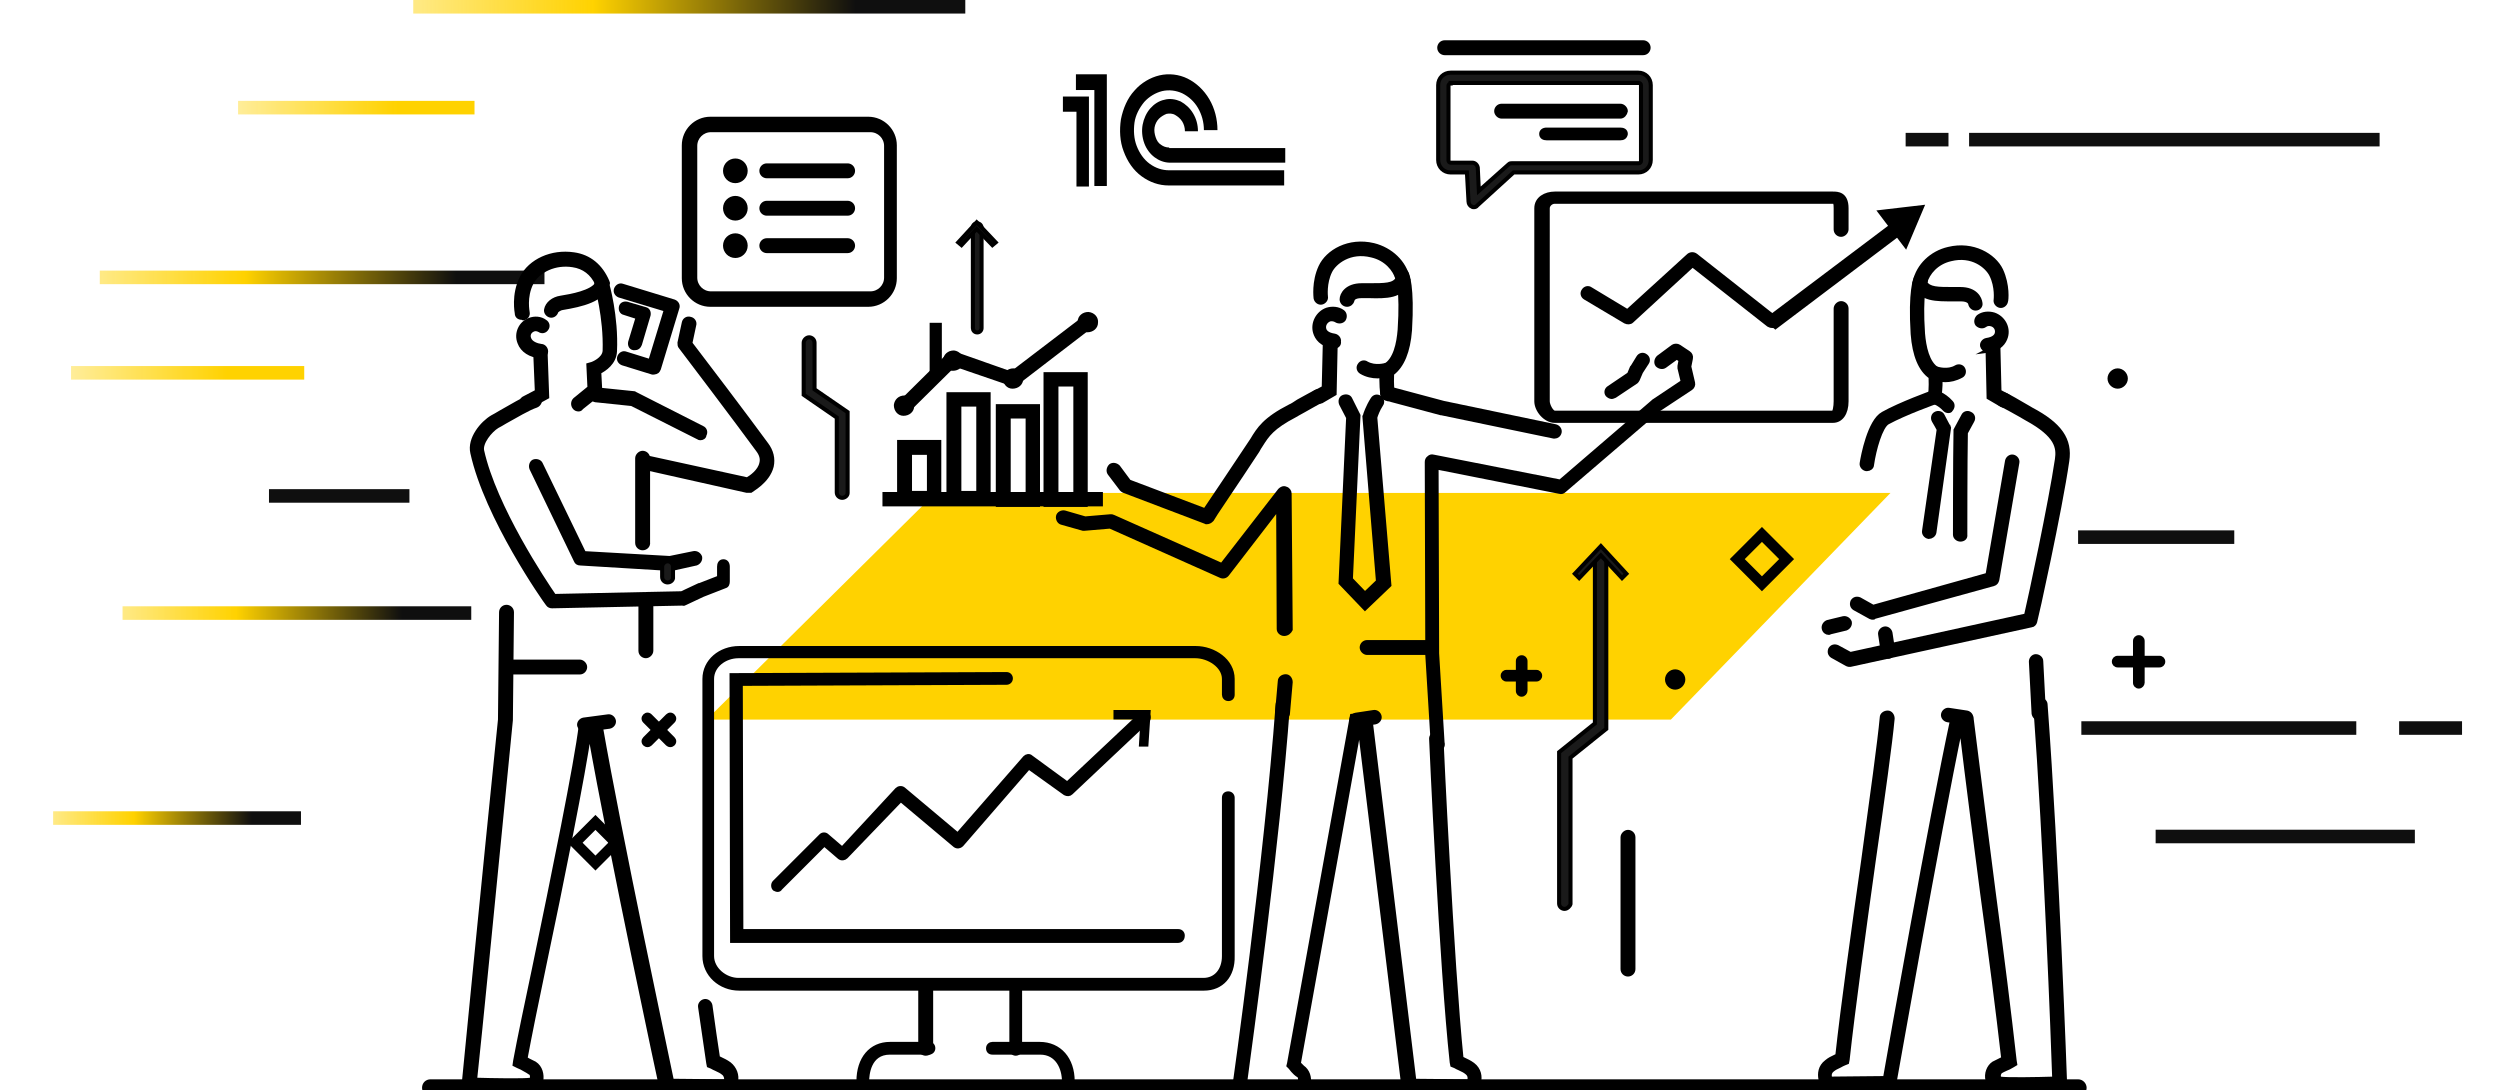 <?xml version="1.0" encoding="UTF-8"?> <!-- Generator: Adobe Illustrator 23.0.3, SVG Export Plug-In . SVG Version: 6.00 Build 0) --> <svg xmlns="http://www.w3.org/2000/svg" xmlns:xlink="http://www.w3.org/1999/xlink" id="Слой_1" x="0px" y="0px" viewBox="0 0 461 201" style="enable-background:new 0 0 461 201;" xml:space="preserve"> <style type="text/css"> .st0{fill:#FFD200;} .st1{fill:url(#SVGID_1_);} .st2{fill:url(#SVGID_2_);} .st3{fill:url(#SVGID_3_);} .st4{fill:url(#SVGID_4_);} .st5{fill:#0F0F0F;} .st6{fill:url(#SVGID_5_);} .st7{fill:url(#SVGID_6_);} .st8{stroke:#000000;stroke-width:0.75;stroke-miterlimit:10;} .st9{fill:#1A1A1A;stroke:#000000;stroke-width:0.75;stroke-miterlimit:10;} </style> <path class="st0" d="M308.1,132.7H130.3l42.2-41.8h176.1L308.1,132.7z"></path> <linearGradient id="SVGID_1_" gradientUnits="userSpaceOnUse" x1="13.155" y1="133.247" x2="56.127" y2="133.247" gradientTransform="matrix(1 0 0 -1 0 202)"> <stop offset="0" style="stop-color:#FFD200;stop-opacity:0.4"></stop> <stop offset="0.672" style="stop-color:#FFD200"></stop> </linearGradient> <path class="st1" d="M56.1,67.5h-43V70h43V67.5z"></path> <linearGradient id="SVGID_2_" gradientUnits="userSpaceOnUse" x1="100.443" y1="150.875" x2="18.182" y2="150.875" gradientTransform="matrix(1 0 0 -1 0 202)"> <stop offset="0.198" style="stop-color:#0F0F0F"></stop> <stop offset="0.672" style="stop-color:#FFD200"></stop> <stop offset="1" style="stop-color:#FFD200;stop-opacity:0.47"></stop> </linearGradient> <path class="st2" d="M100.4,49.9h-82v2.5h82V49.9z"></path> <linearGradient id="SVGID_3_" gradientUnits="userSpaceOnUse" x1="86.909" y1="88.922" x2="22.385" y2="88.922" gradientTransform="matrix(1 0 0 -1 0 202)"> <stop offset="0.198" style="stop-color:#0F0F0F"></stop> <stop offset="0.672" style="stop-color:#FFD200"></stop> <stop offset="1" style="stop-color:#FFD200;stop-opacity:0.47"></stop> </linearGradient> <path class="st3" d="M86.9,111.8H22.6v2.5h64.3V111.8z"></path> <linearGradient id="SVGID_4_" gradientUnits="userSpaceOnUse" x1="55.518" y1="51.147" x2="9.648" y2="51.147" gradientTransform="matrix(1 0 0 -1 0 202)"> <stop offset="0.198" style="stop-color:#0F0F0F"></stop> <stop offset="0.672" style="stop-color:#FFD200"></stop> <stop offset="1" style="stop-color:#FFD200;stop-opacity:0.47"></stop> </linearGradient> <path class="st4" d="M55.5,149.6H9.8v2.5h45.7V149.6z"></path> <path class="st5" d="M75.5,90.2H49.6v2.5h25.9V90.2z"></path> <linearGradient id="SVGID_5_" gradientUnits="userSpaceOnUse" x1="43.937" y1="182.104" x2="87.519" y2="182.104" gradientTransform="matrix(1 0 0 -1 0 202)"> <stop offset="0" style="stop-color:#FFD200;stop-opacity:0.4"></stop> <stop offset="0.672" style="stop-color:#FFD200"></stop> </linearGradient> <path class="st6" d="M87.5,18.6H43.9v2.5h43.6V18.6z"></path> <path class="st5" d="M438.8,24.5h-75.7v2.5h75.7V24.5z"></path> <path class="st5" d="M359.3,24.5h-7.9v2.5h7.9V24.5z"></path> <path d="M215.6,27.2c-0.6,0-1.1-0.2-1.5-0.5c-0.5-0.3-0.8-0.8-1-1.4c-0.2-0.6-0.3-1.2-0.2-1.8c0.1-0.6,0.4-1.2,0.8-1.6 c0.4-0.4,0.9-0.7,1.4-0.9c0.5-0.1,1.1-0.1,1.6,0.2s0.9,0.6,1.3,1.2c0.3,0.5,0.5,1.1,0.5,1.8h2.4c0-1.2-0.3-2.3-0.9-3.3 c-0.6-1-1.4-1.7-2.3-2.2c-0.9-0.4-2-0.6-3-0.3c-1,0.2-1.9,0.8-2.6,1.6c-0.7,0.8-1.2,1.9-1.4,3c-0.2,1.1-0.1,2.3,0.3,3.4 c0.4,1.1,1.1,2,1.9,2.6c0.8,0.6,1.8,1,2.9,1h21.2v-2.7H215.6z"></path> <path d="M236.8,34.3v-2.9h-21.2c-1.3,0-2.5-0.4-3.6-1.2c-1.1-0.8-1.9-2-2.4-3.3c-0.5-1.3-0.6-2.8-0.4-4.3c0.2-1.4,0.9-2.7,1.8-3.8 c0.9-1,2.1-1.7,3.3-2c1.3-0.3,2.6-0.1,3.7,0.4c1.2,0.6,2.2,1.5,2.9,2.7c0.7,1.2,1.1,2.6,1.1,4.1h2.5c0-2-0.5-4-1.5-5.7 c-1-1.7-2.4-3-4-3.8c-1.6-0.8-3.5-1-5.2-0.6c-1.7,0.4-3.4,1.4-4.6,2.8c-1.3,1.4-2.1,3.3-2.5,5.3c-0.3,2-0.2,4.1,0.5,5.9 c0.7,1.9,1.8,3.5,3.3,4.6c1.5,1.1,3.2,1.7,5,1.7H236.8z"></path> <path d="M198.5,34.4V20.6H196v-2.8h4.8v16.6H198.5z"></path> <path d="M198.5,16.6h3.3v17.7h2.3V13.7h-5.7V16.6z"></path> <path class="st5" d="M412,97.8h-28.8v2.5H412V97.8z"></path> <path class="st5" d="M445.3,153h-47.8v2.5h47.8V153z"></path> <path class="st5" d="M434.5,133h-50.7v2.5h50.7V133z"></path> <path class="st5" d="M454,133h-11.6v2.5H454V133z"></path> <linearGradient id="SVGID_6_" gradientUnits="userSpaceOnUse" x1="178.034" y1="200.741" x2="75.896" y2="200.741" gradientTransform="matrix(1 0 0 -1 0 202)"> <stop offset="0.198" style="stop-color:#0F0F0F"></stop> <stop offset="0.672" style="stop-color:#FFD200"></stop> <stop offset="1" style="stop-color:#FFD200;stop-opacity:0.47"></stop> </linearGradient> <path class="st7" d="M178,0H76.2v2.5H178V0z"></path> <g> <path class="st8" d="M298.8,21.5h-21.9c-0.5,0-1-0.5-1-1c0-0.5,0.4-1,1-1h21.9c0.5,0,1,0.5,1,1C299.7,21,299.3,21.5,298.8,21.5z"></path> <path class="st8" d="M298.8,25.5h-13.6c-0.5,0-1-0.2-1-0.8c0-0.5,0.4-0.8,1-0.8h13.6c0.5,0,1,0.2,1,0.8 C299.7,25.3,299.3,25.5,298.8,25.5z"></path> <g> <path class="st9" d="M271.8,38.2c-0.1,0-0.3,0-0.4-0.1c-0.3-0.1-0.6-0.5-0.6-0.9l-0.3-5.4h-3c-1.3,0-2.3-1-2.3-2.3V15.7 c0-1.3,1-2.3,2.3-2.3h34.6c1.3,0,2.3,1,2.3,2.3v13.8c0,1.3-1,2.3-2.3,2.3h-23l-6.7,6.1C272.3,38.1,272,38.2,271.8,38.2z M267.5,15.4c-0.2,0-0.4,0.2-0.4,0.4v13.8c0,0.2,0.2,0.4,0.4,0.4h4c0.5,0,0.9,0.4,1,0.9l0.2,4.3l5.5-4.9c0.2-0.2,0.4-0.2,0.6-0.2 h23.4c0.2,0,0.4-0.2,0.4-0.4V15.7c0-0.2-0.2-0.4-0.4-0.4H267.5z"></path> </g> <path class="st8" d="M303,9.8L303,9.8l-36.6,0c-0.5,0-1-0.4-1-1c0-0.5,0.4-1,1-1l0,0l36.6,0c0.5,0,1,0.4,1,1 C304,9.3,303.6,9.8,303,9.8z"></path> </g> <path class="st8" d="M263.3,120.4h-11.2c-0.5,0-1-0.5-1-1c0-0.5,0.4-1,1-1h11.2c0.5,0,1,0.5,1,1C264.3,120,263.9,120.4,263.3,120.4z "></path> <path class="st8" d="M141.4,32.5c-0.5,0-1-0.4-1-1c0-0.5,0.4-1,1-1l14.9,0c0,0,0,0,0,0c0.5,0,1,0.4,1,1c0,0.5-0.4,1-1,1L141.4,32.5 C141.4,32.5,141.4,32.5,141.4,32.5z"></path> <path class="st8" d="M141.4,39.4c-0.5,0-1-0.4-1-1c0-0.5,0.4-1,1-1l14.9,0c0,0,0,0,0,0c0.5,0,1,0.4,1,1c0,0.5-0.4,1-1,1L141.4,39.4 C141.4,39.4,141.4,39.4,141.4,39.4z"></path> <path class="st8" d="M141.4,46.3c-0.5,0-1-0.4-1-1c0-0.5,0.4-1,1-1l14.9,0c0,0,0,0,0,0c0.5,0,1,0.4,1,1c0,0.5-0.4,1-1,1L141.4,46.3 C141.4,46.3,141.4,46.3,141.4,46.3z"></path> <g> <path class="st8" d="M277.8,125.3c-0.4,0-0.7-0.3-0.7-0.7c0-0.4,0.3-0.7,0.7-0.7l5.5,0c0,0,0,0,0,0c0.4,0,0.7,0.3,0.7,0.7 c0,0.4-0.3,0.7-0.7,0.7L277.8,125.3C277.8,125.3,277.8,125.3,277.8,125.3z"></path> <path class="st8" d="M280.6,128.1c-0.4,0-0.7-0.3-0.7-0.7l0-5.5c0-0.4,0.3-0.7,0.7-0.7c0,0,0,0,0,0c0.4,0,0.7,0.3,0.7,0.7l0,5.5 C281.3,127.7,281,128.1,280.6,128.1C280.6,128.1,280.6,128.1,280.6,128.1z"></path> </g> <path class="st8" d="M251.7,112.2l-4.5-4.7l1.4-30.5l-1.3-2.5c-0.2-0.5-0.1-1.1,0.4-1.3c0.5-0.2,1.1-0.1,1.3,0.4l1.5,3l-1.4,30.2 l2.6,2.7l2.4-2.3l-2.5-30.4l0.1-0.2c0-0.1,0.5-1.6,1.4-3c0.3-0.5,0.9-0.6,1.3-0.3c0.5,0.3,0.6,0.9,0.3,1.3c-0.6,0.9-1,2-1.1,2.4 l2.6,30.9L251.7,112.2z"></path> <path class="st8" d="M250.2,133.7c-0.5,0-0.9-0.3-1-0.8c-0.1-0.5,0.3-1,0.8-1.1l3.3-0.5c0.5-0.1,1,0.3,1.1,0.8 c0.1,0.5-0.3,1-0.8,1.1l-3.3,0.5C250.3,133.7,250.2,133.7,250.2,133.7z"></path> <path class="st8" d="M236.5,132.4C236.5,132.4,236.5,132.4,236.5,132.4c-0.6,0-1-0.5-1-1.1l0.5-5.7c0-0.5,0.5-0.9,1.1-0.9 c0.5,0,0.9,0.5,0.9,1.1l-0.5,5.7C237.5,132,237,132.4,236.5,132.4z"></path> <path class="st8" d="M222.5,96.3c-0.1,0-0.2,0-0.3-0.1l-15-5.7c-0.2-0.1-0.3-0.2-0.4-0.3l-2.2-2.9c-0.3-0.4-0.2-1,0.2-1.4 c0.4-0.3,1-0.2,1.4,0.2l2,2.7l14,5.3c1.3-1.9,5.1-7.6,8.1-12.1c0.2-0.3,0.4-0.6,0.6-0.9c1.2-2,2.3-3.8,7-6.2 c0.3-0.1,0.9-0.5,1.5-0.9c1.3-0.7,2.7-1.5,3.3-1.8c0.5-0.2,1.1,0,1.3,0.5c0.2,0.5,0,1.1-0.5,1.3c-0.5,0.2-2,1.1-3.1,1.7 c-0.7,0.4-1.3,0.7-1.6,0.9c-4.2,2.2-5.1,3.6-6.3,5.5c-0.2,0.3-0.4,0.6-0.6,1c-3.6,5.5-8.5,12.7-8.5,12.8 C223.2,96.1,222.9,96.3,222.5,96.3z"></path> <path class="st8" d="M286.7,80.5c-0.1,0-0.1,0-0.2,0l-20.7-4.3c0,0,0,0-0.1,0l-10.1-2.7c-0.5-0.1-0.8-0.7-0.7-1.2 c0.1-0.5,0.7-0.8,1.2-0.7l10.1,2.7l20.6,4.3c0.5,0.1,0.9,0.6,0.8,1.1C287.5,80.2,287.1,80.5,286.7,80.5z"></path> <path class="st8" d="M297.2,73.2c-0.3,0-0.6-0.2-0.8-0.4c-0.3-0.4-0.2-1,0.3-1.3l3.7-2.5l0.5-1.2c0,0,0-0.1,0.1-0.1l1.1-1.8 c0.3-0.5,0.9-0.6,1.3-0.3c0.5,0.3,0.6,0.9,0.3,1.3l-1.1,1.7L302,70c-0.1,0.2-0.2,0.3-0.3,0.4l-3.9,2.6 C297.5,73.1,297.4,73.2,297.2,73.2z"></path> <path class="st8" d="M236.3,201.6c-3.1,0-7.2-0.1-7.8-0.1l-1.1,0l0.2-1.1c0.1-0.4,5.9-42,8-70.5c0-0.5,0.5-0.9,1-0.9 c0.5,0,0.9,0.5,0.9,1c-1.9,26-7,62.8-7.9,69.6c3.1,0.1,8.7,0.2,9.9,0c0.1,0,0.2-0.2,0.2-0.3c0.1-0.4,0-0.9-0.3-1 c-0.8-0.5-1.4-1.4-1.5-1.5l-0.3-0.3l0.1-0.4l11.6-64.1l3.3-0.3l8.2,67.6c2.2,0,8.1,0.1,10,0.1c0.1-0.1,0.2-0.3,0.2-0.6 c0-0.3-0.1-0.7-0.5-1c-0.5-0.4-0.6-0.4-1.4-0.8c-0.2-0.1-0.5-0.2-0.8-0.4l-0.5-0.2l-0.1-0.5c-1.9-17.4-3.8-59.3-3.8-59.7 c0-0.5,0.4-0.9,0.9-0.9c0,0,0,0,0,0c0.5,0,0.9,0.3,1,0.8c0,0.4,1.9,41.4,3.7,59.1c0.1,0,0.2,0.1,0.3,0.1c0.8,0.4,1.1,0.5,1.8,1 c1.2,0.9,1.4,2.3,1.1,3.3c-0.2,1-0.9,1.5-1.7,1.7l-0.2-0.1c0,0,0,0,0,0c-2.2,0-11,0-11,0l-0.9,0.1l-8.2-67.4l-11.2,62.2 c0.2,0.2,0.5,0.5,0.7,0.7c0.9,0.6,1.4,1.9,1.1,3.1c-0.2,1-1,1.7-1.9,1.8C239.2,201.6,237.8,201.6,236.3,201.6z"></path> <path class="st8" d="M255.9,73.5c-0.5,0-0.9-0.4-1-0.8c0-0.1-0.3-1.9-0.1-4.4l0-0.5l0.5-0.3c2-1.1,2.6-4.2,2.8-6.7 c0.5-7.5-0.4-9.5-0.4-9.5c-0.3-0.5-0.1-1,0.4-1.3c0.5-0.2,1.1-0.1,1.3,0.4c0.1,0.2,1.1,2.4,0.6,10.5c-0.3,3.9-1.4,6.6-3.3,8 c-0.1,2.1,0.1,3.6,0.1,3.6c0.1,0.5-0.3,1-0.8,1.1C255.9,73.5,255.9,73.5,255.9,73.5z"></path> <path class="st8" d="M248.4,56.2C248.3,56.2,248.3,56.2,248.4,56.2c-0.6,0-1-0.5-1-1c0-0.9,0.9-2.6,3.7-2.6c0.5,0,0.9,0,1.3,0 c3,0,4.6,0,5.3-1.2c-0.5-1.7-2.1-3.7-4.8-4.3c-4-1-6.8,1.3-7.6,2.9c-1.1,2.2-0.8,4.7-0.8,4.7c0.1,0.5-0.3,1-0.8,1.1 c-0.5,0.1-1-0.3-1.1-0.8c0-0.1-0.4-3,0.9-5.8c1.3-2.8,5.2-5.1,9.8-4c3.2,0.8,5.7,3.2,6.3,6.1l0.1,0.3l-0.1,0.3 c-1.1,2.8-3.9,2.8-7.2,2.7c-0.4,0-0.9,0-1.3,0c-1.6,0-1.7,0.7-1.7,0.8C249.3,55.8,248.9,56.2,248.4,56.2z"></path> <path class="st8" d="M243,74.1c-0.3,0-0.7-0.2-0.8-0.5c-0.3-0.5-0.1-1.1,0.4-1.3l1.5-0.8l0.2-8.3c0-0.5,0.5-1,1-1c0.5,0,1,0.5,1,1 l-0.2,9.4l-2.4,1.4C243.3,74.1,243.1,74.1,243,74.1z"></path> <path class="st8" d="M246.1,63.9c0,0-0.1,0-0.1,0c-2.4-0.3-3.2-1.6-3.5-2.6c-0.5-1.7,0.5-3.6,2.2-4.2c1-0.3,2.1-0.2,2.9,0.4 c0.4,0.3,0.5,0.9,0.2,1.4c-0.3,0.4-0.9,0.5-1.4,0.2c-0.3-0.2-0.8-0.3-1.2-0.2c-0.8,0.3-1.2,1.1-1,1.8c0.1,0.4,0.5,1,1.9,1.2 c0.5,0.1,0.9,0.6,0.8,1.1C247,63.5,246.6,63.9,246.1,63.9z"></path> <path class="st8" d="M236.8,116.9c-0.5,0-1-0.4-1-0.9l-0.1-22.3l-9.4,12.2c-0.3,0.4-0.8,0.5-1.2,0.3l-20.4-9.1l-4.7,0.4 c-0.1,0-0.2,0-0.3,0l-3.9-1.1c-0.5-0.1-0.8-0.7-0.7-1.2c0.1-0.5,0.7-0.8,1.2-0.7l3.8,1.1l4.7-0.4c0.2,0,0.3,0,0.5,0.1l20,8.9 l10.7-13.8c0.3-0.3,0.7-0.5,1.1-0.3c0.4,0.1,0.7,0.5,0.7,0.9l0.2,25.1C237.8,116.5,237.4,116.9,236.8,116.9 C236.8,116.9,236.8,116.9,236.8,116.9z"></path> <path class="st8" d="M254,69.4c-0.9,0-2-0.2-3-0.8c-0.5-0.3-0.6-0.9-0.3-1.3c0.3-0.5,0.9-0.6,1.3-0.3c1.6,0.9,3.5,0.3,3.5,0.3 c0.5-0.2,1.1,0.1,1.2,0.6c0.2,0.5-0.1,1.1-0.6,1.2C256,69.2,255.1,69.4,254,69.4z"></path> <path class="st8" d="M265.2,138.1c-0.5,0-0.9-0.4-1-0.9l-1-16.4c0,0,0,0,0-0.1l-0.1-35.5c0-0.3,0.1-0.6,0.4-0.8 c0.2-0.2,0.5-0.3,0.8-0.2l23.4,4.6l17.1-14.7c0,0,0.1-0.1,0.1-0.1l5.4-3.6l-0.6-2.5c0-0.1,0-0.3,0-0.4l0.2-1.1l-0.7-0.5l-2.2,1.6 c-0.4,0.3-1,0.2-1.4-0.2c-0.3-0.4-0.2-1,0.2-1.4l2.7-2c0.3-0.2,0.8-0.2,1.1,0l1.8,1.2c0.3,0.2,0.5,0.6,0.4,1l-0.3,1.5l0.7,3 c0.1,0.4-0.1,0.8-0.4,1l-5.9,3.9l-17.5,15c-0.2,0.2-0.5,0.3-0.8,0.2l-22.7-4.5l0.1,34.3l1,16.4C266.2,137.6,265.8,138.1,265.2,138.1 C265.2,138.1,265.2,138.1,265.2,138.1z"></path> <path class="st9" d="M155.3,91.8c-0.5,0-1-0.4-1-1V77l-6.1-4.2v-9.6c0-0.5,0.5-1,1-1c0.5,0,1,0.4,1,1v8.6l6.1,4.2v14.9 C156.3,91.4,155.8,91.8,155.3,91.8z"></path> <g> <path class="st9" d="M288.5,167.6c-0.5,0-1-0.4-1-1v-27.9l6.6-5.3v-30.9c0-0.5,0.7-1,1.3-1c0.5,0,0.8,0.4,0.8,1v31.9l-6.6,5.3v27 C289.5,167.1,289,167.6,288.5,167.6z"></path> <g> <polygon class="st9" points="290.4,105.8 291.2,106.6 295.2,102.4 299.1,106.6 299.9,105.8 295.2,100.7 "></polygon> </g> </g> <path class="st8" d="M324.9,108.5l-5.4-5.4l5.4-5.4l5.4,5.4L324.9,108.5z M321.2,103.1l3.7,3.7l3.7-3.7l-3.7-3.7L321.2,103.1z"></path> <path class="st8" d="M109.8,160l-4.6-4.6l4.6-4.6l4.6,4.6L109.8,160z M106.9,155.4l2.9,2.9l2.9-2.9l-2.9-2.9L106.9,155.4z"></path> <path class="st8" d="M300.2,179.7c-0.5,0-1-0.4-1-1v-24.3c0-0.5,0.5-1,1-1c0.5,0,1,0.4,1,1v24.3 C301.2,179.3,300.7,179.7,300.2,179.7z"></path> <path class="st8" d="M310.4,125.3c0,0.8-0.7,1.5-1.5,1.5c-0.8,0-1.5-0.7-1.5-1.5c0-0.8,0.7-1.5,1.5-1.5 C309.7,123.8,310.4,124.5,310.4,125.3z"></path> <path class="st8" d="M383.2,201.8H79.4c-0.7,0-1.2-0.6-1.2-1.2c0-0.7,0.5-1.2,1.2-1.2h303.8c0.7,0,1.2,0.6,1.2,1.2 C384.4,201.2,383.9,201.8,383.2,201.8z"></path> <g> <path class="st8" d="M119.4,137.4c-0.2,0-0.4-0.1-0.5-0.2c-0.3-0.3-0.3-0.7,0-1l4.2-4.2c0.3-0.3,0.7-0.3,1,0c0.3,0.3,0.3,0.7,0,1 l-4.2,4.2C119.8,137.3,119.6,137.4,119.4,137.4z"></path> <path class="st8" d="M123.6,137.4c-0.2,0-0.4-0.1-0.5-0.2l-4.2-4.2c-0.3-0.3-0.3-0.7,0-1c0.3-0.3,0.7-0.3,1,0l4.2,4.2 c0.3,0.3,0.3,0.7,0,1C124,137.3,123.8,137.4,123.6,137.4z"></path> </g> <g> <path class="st8" d="M173.2,92.8h-7.4V81.5h7.4V92.8z M167.8,90.9h3.5v-7.4h-3.5V90.9z"></path> <path class="st8" d="M182.3,92.8h-7.4V72.7h7.4V92.8z M176.9,90.9h3.5V74.6h-3.5V90.9z"></path> <path class="st8" d="M191.4,93.1H184V74.9h7.4V93.1z M186,91.1h3.5V76.8H186V91.1z"></path> <path class="st8" d="M200.2,93.1h-7.4V69h7.4V93.1z M194.8,91.1h3.5V70.9h-3.5V91.1z"></path> <path class="st8" d="M167.4,75.7l-1.4-1.4l9-8.9c0.3-0.3,0.7-0.3,1-0.2l10.5,3.7L200,58.6l1.2,1.5l-13.8,10.6 c-0.3,0.2-0.6,0.3-0.9,0.1l-10.5-3.6L167.4,75.7z"></path> <rect x="163.1" y="91.1" class="st8" width="39.9" height="1.9"></rect> <path class="st8" d="M202.1,59.5c0,0.8-0.7,1.4-1.6,1.4c-0.8,0-1.4-0.7-1.4-1.6c0-0.8,0.7-1.4,1.6-1.4 C201.6,58,202.2,58.7,202.1,59.5z"></path> <path class="st8" d="M188.3,69.9c0,0.8-0.7,1.4-1.6,1.4c-0.8,0-1.4-0.7-1.4-1.6c0-0.8,0.7-1.4,1.6-1.4 C187.7,68.4,188.3,69.1,188.3,69.9z"></path> <path class="st8" d="M177.3,66.6c0,0.8-0.7,1.4-1.6,1.4c-0.8,0-1.4-0.7-1.4-1.6c0-0.8,0.7-1.4,1.6-1.4 C176.7,65.1,177.3,65.8,177.3,66.6z"></path> <path class="st8" d="M168.2,74.9c0,0.8-0.7,1.4-1.6,1.4c-0.8,0-1.4-0.7-1.4-1.6c0.1-0.8,0.7-1.4,1.6-1.4 C167.6,73.4,168.3,74.1,168.2,74.9z"></path> </g> <path class="st8" d="M165,51.3c0,2.7-2.2,4.9-4.9,4.9h-29.1c-2.7,0-4.9-2.2-4.9-4.9V26.8c0-2.7,2.2-4.9,4.9-4.9h29.1 c2.7,0,4.9,2.2,4.9,4.9V51.3z M163.4,26.9c0-1.6-1.3-2.9-2.9-2.9h-29.4c-1.6,0-2.9,1.3-2.9,2.9v24.3c0,1.6,1.3,2.9,2.9,2.9h29.4 c1.6,0,2.9-1.3,2.9-2.9V26.9z"></path> <g> <path class="st8" d="M326.7,60.1c-0.2,0-0.4-0.1-0.6-0.2l-14-11l-11.2,10.3c-0.3,0.3-0.8,0.3-1.2,0.1l-7.4-4.4 c-0.5-0.3-0.6-0.9-0.3-1.3c0.3-0.5,0.9-0.6,1.3-0.3l6.8,4.1l11.3-10.3c0.4-0.3,0.9-0.3,1.3,0l14.1,11.1l22.7-17.1 c0.4-0.3,1-0.2,1.4,0.2c0.3,0.4,0.2,1-0.2,1.4l-23.3,17.6C327.2,60.1,326.9,60.1,326.7,60.1z"></path> <g> <polygon class="st8" points="351.4,45.3 354.4,38.2 346.7,39.1 "></polygon> </g> </g> <path class="st8" d="M137.5,38.4c0,1.1-0.9,1.9-1.9,1.9c-1.1,0-1.9-0.9-1.9-1.9c0-1.1,0.9-1.9,1.9-1.9 C136.6,36.5,137.5,37.3,137.5,38.4z"></path> <path class="st8" d="M137.5,45.3c0,1.1-0.9,1.9-1.9,1.9c-1.1,0-1.9-0.9-1.9-1.9c0-1.1,0.9-1.9,1.9-1.9 C136.6,43.4,137.5,44.2,137.5,45.3z"></path> <path class="st8" d="M137.5,31.5c0,1.1-0.9,1.9-1.9,1.9c-1.1,0-1.9-0.9-1.9-1.9c0-1.1,0.9-1.9,1.9-1.9 C136.6,29.6,137.5,30.4,137.5,31.5z"></path> <path class="st8" d="M338,77.6h-51.3c-1.8,0-3.4-2-3.4-3.6V38.4c0-1.8,1.7-2.7,3.4-2.7H338c0.8,0,2.5,0,2.5,2.7v3.9c0,0.5-0.5,1-1,1 c-0.5,0-1-0.4-1-1v-3.9c0-1-0.1-1.2-0.5-1.2h-51.3c-0.7,0-1.3,0.6-1.3,1.2V74c0,0.7,0.7,2.1,1.3,2.1H338c0.3,0,0.5-1.1,0.5-2.1V56.9 c0-0.5,0.5-1,1-1c0.5,0,1,0.4,1,1V74C340.5,76.2,339.5,77.6,338,77.6z"></path> <g> <path class="st8" d="M390.5,122.7c-0.4,0-0.7-0.3-0.7-0.7c0-0.4,0.3-0.7,0.7-0.7l7.7,0c0,0,0,0,0,0c0.4,0,0.7,0.3,0.7,0.7 c0,0.4-0.3,0.7-0.7,0.7L390.5,122.7C390.5,122.7,390.5,122.7,390.5,122.7z"></path> <path class="st8" d="M394.4,126.6c-0.4,0-0.7-0.3-0.7-0.7l0-7.7c0-0.4,0.3-0.7,0.7-0.7c0,0,0,0,0,0c0.4,0,0.7,0.3,0.7,0.7l0,7.7 C395.1,126.2,394.8,126.6,394.4,126.6C394.4,126.6,394.4,126.6,394.4,126.6z"></path> </g> <path class="st8" d="M392,69.8c0,0.8-0.7,1.5-1.5,1.5s-1.5-0.7-1.5-1.5c0-0.8,0.7-1.5,1.5-1.5S392,69,392,69.8z"></path> <path class="st8" d="M355.7,99c0,0-0.1,0-0.1,0c-0.5-0.1-0.9-0.6-0.8-1.1l2.7-18.7c-0.2-0.4-0.6-1.1-0.9-1.6 c-0.3-0.5-0.1-1.1,0.3-1.3c0.5-0.3,1.1-0.1,1.3,0.3c0.4,0.7,1,2,1.1,2l0.1,0.3l-2.7,19.3C356.6,98.7,356.1,99,355.7,99z"></path> <path class="st8" d="M361.5,99.5c-0.5,0-1-0.4-1-0.9c0-0.1,0-14.1,0.1-19.1l0-0.2l1.4-2.6c0.2-0.5,0.8-0.7,1.3-0.4 c0.5,0.2,0.7,0.8,0.4,1.3l-1.2,2.2c-0.1,5.2-0.1,18.7-0.1,18.8C362.5,99.2,362,99.5,361.5,99.5C361.5,99.5,361.5,99.5,361.5,99.5z"></path> <path class="st8" d="M362.5,133.3c0,0-0.1,0-0.1,0l-3.3-0.5c-0.5-0.1-0.9-0.6-0.8-1.1c0.1-0.5,0.6-0.9,1.1-0.8l3.3,0.5 c0.5,0.1,0.9,0.6,0.8,1.1C363.4,132.9,362.9,133.3,362.5,133.3z"></path> <path class="st8" d="M376,132.5c-0.5,0-0.9-0.4-1-0.9l-0.5-9.6c0-0.5,0.4-1,0.9-1c0.5,0,1,0.4,1,0.9l0.5,9.6 C377,132,376.6,132.5,376,132.5C376,132.5,376,132.5,376,132.5z"></path> <path class="st8" d="M341.1,122.6c-0.2,0-0.3,0-0.5-0.1l-2.7-1.5c-0.5-0.3-0.6-0.8-0.4-1.3c0.3-0.5,0.8-0.6,1.3-0.4l2.4,1.3 l32.4-7.1c0.8-3.4,4.5-20.7,5.7-28.8c0.3-2.1,0.1-4.4-5.6-7.5c-0.2-0.1-0.7-0.4-1.2-0.7c-1.2-0.7-2.9-1.6-3.5-1.9 c-0.5-0.2-0.7-0.8-0.5-1.3c0.2-0.5,0.8-0.7,1.3-0.5c0.7,0.3,2.4,1.3,3.6,2c0.5,0.3,0.9,0.5,1.2,0.7c5.3,2.8,7.2,5.6,6.6,9.5 c-1.3,9.1-5.8,29.4-5.9,29.6c-0.1,0.4-0.4,0.7-0.7,0.7l-33.4,7.3C341.2,122.6,341.2,122.6,341.1,122.6z"></path> <path class="st8" d="M344.3,86.5c-0.1,0-0.1,0-0.2,0c-0.5-0.1-0.9-0.6-0.8-1.1c0.2-1.3,1.4-7.7,3.9-9.1c3.2-1.8,9-3.9,9.3-4 c0.5-0.2,1.1,0.1,1.2,0.6c0.2,0.5-0.1,1.1-0.6,1.2c-0.1,0-5.9,2.1-9,3.8c-1.3,0.7-2.5,5-2.9,7.8C345.2,86.2,344.7,86.5,344.3,86.5z"></path> <path class="st8" d="M371.9,201.1c-1.6,0-2.9,0-3.5-0.1c-0.9-0.1-1.6-0.8-1.9-1.8c-0.3-1.2,0.2-2.5,1.1-3.1c0.4-0.2,0.8-0.4,1.2-0.6 c0.2-0.1,0.4-0.2,0.6-0.3c-1-8.8-2.3-18.9-3.9-30.6c-1.2-9.3-2.6-19.9-3.9-30.8c-4.3,20.5-12.2,65.7-12.3,66.1l-0.1,0.8l-0.8-0.1 c-0.1,0-8.8,0-10.9,0c0,0,0,0,0,0l-0.2,0.1c-0.8-0.1-1.4-0.8-1.6-1.7c-0.2-1-0.1-2.3,1.1-3.2c0.6-0.5,0.9-0.6,1.7-1 c0.1,0,0.2-0.1,0.3-0.1c1-9.2,3-23.5,4.8-36.2c1.6-11.7,3-21.8,3.4-26.2c0-0.5,0.5-0.9,1.1-0.9c0.5,0,0.9,0.5,0.9,1.1 c-0.4,4.4-1.8,14.5-3.5,26.3c-1.8,12.9-3.8,27.4-4.8,36.6l-0.1,0.5l-0.5,0.2c-0.3,0.1-0.6,0.3-0.8,0.4c-0.8,0.4-0.9,0.4-1.4,0.8 c-0.4,0.3-0.5,0.7-0.5,1c0,0.3,0.1,0.5,0.2,0.6c1.9,0,7.8-0.1,10-0.1c1.1-6.3,8.4-47.5,12.4-66.2l0.2-0.9l0.9,0.1c0,0,0.1,0,0.2,0 c0.7,0,1.3,0,1.8,0.3l0.4,0.2l0.1,0.5c1.4,11.1,2.7,21.5,4,31.5c1.6,12,2.9,22.4,3.9,31.3l0.1,0.6l-0.5,0.3 c-0.5,0.3-0.9,0.5-1.2,0.6c-0.4,0.2-0.7,0.3-1,0.5c-0.2,0.2-0.4,0.6-0.3,1c0,0.2,0.1,0.3,0.2,0.3c1.3,0.2,6.9,0.1,10,0 c-0.2-6.4-1.6-43.1-3.5-68.9c0-0.5,0.4-1,0.9-1c0.5,0,1,0.4,1,0.9c2.1,28.3,3.6,69.6,3.6,70l0,1l-1,0C379,201,375,201.1,371.9,201.1 z"></path> <path class="st8" d="M359.3,75.8c-0.3,0-0.5-0.1-0.7-0.3c-0.9-1-2-1.4-2.1-1.4l-0.7-0.3l0.1-0.8c0,0,0.2-1.5,0.1-3.5 c-1.9-1.3-3-4-3.3-7.9c-0.5-8,0.5-10.2,0.6-10.4c0.3-0.5,0.8-0.7,1.3-0.4c0.5,0.3,0.7,0.8,0.4,1.3l0,0c0,0-0.9,2-0.4,9.4 c0.2,2.4,0.8,5.5,2.7,6.6l0.5,0.3l0,0.5c0.1,1.6,0,2.9-0.1,3.7c0.6,0.3,1.4,0.8,2.1,1.6c0.4,0.4,0.3,1-0.1,1.4 C359.7,75.7,359.5,75.8,359.3,75.8z"></path> <path class="st8" d="M364.3,56.9c-0.5,0-0.9-0.4-1-0.9c0-0.1-0.2-0.8-1.7-0.8c-0.4,0-0.9,0-1.3,0c-3.3,0-6.1,0.1-7.2-2.7l-0.1-0.3 l0.1-0.3c0.6-2.9,3.1-5.3,6.2-6c4.5-1.1,8.4,1.2,9.7,3.9c1.3,2.8,1,5.6,0.9,5.8c-0.1,0.5-0.6,0.9-1.1,0.8c-0.5-0.1-0.9-0.6-0.8-1.1 c0,0,0.3-2.4-0.8-4.6c-0.8-1.6-3.5-3.9-7.5-2.9c-2.6,0.6-4.2,2.5-4.7,4.3c0.7,1.2,2.3,1.2,5.2,1.2c0.4,0,0.9,0,1.3,0 c2.8,0,3.6,1.7,3.7,2.6C365.3,56.4,364.9,56.9,364.3,56.9C364.3,56.9,364.3,56.9,364.3,56.9z"></path> <path class="st8" d="M369.6,74.8c-0.2,0-0.3,0-0.5-0.1l-2.4-1.4l-0.2-9.3c0-0.5,0.4-1,1-1c0.6,0,1,0.4,1,1l0.2,8.2l1.5,0.8 c0.5,0.3,0.6,0.9,0.4,1.3C370.3,74.6,370,74.8,369.6,74.8z"></path> <path class="st8" d="M366.5,64.6c-0.5,0-0.9-0.4-1-0.8c-0.1-0.5,0.3-1,0.8-1.1c1.4-0.2,1.8-0.8,1.9-1.2c0.2-0.7-0.2-1.5-1-1.7 c-0.4-0.1-0.8-0.1-1.2,0.2c-0.4,0.3-1,0.2-1.4-0.2c-0.3-0.4-0.2-1,0.2-1.4c0.8-0.6,1.9-0.7,2.9-0.4c1.7,0.6,2.7,2.4,2.2,4.1 c-0.3,1-1.1,2.3-3.5,2.6C366.6,64.6,366.5,64.6,366.5,64.6z"></path> <path class="st8" d="M345.4,113.9c-0.2,0-0.3,0-0.5-0.1l-2.9-1.6c-0.5-0.3-0.6-0.8-0.4-1.3c0.3-0.5,0.8-0.6,1.3-0.4l2.5,1.4 l21.1-5.9l3.6-21c0.1-0.5,0.6-0.9,1.1-0.8c0.5,0.1,0.9,0.6,0.8,1.1l-3.7,21.6c-0.1,0.4-0.3,0.7-0.7,0.8l-22.1,6.1 C345.6,113.9,345.5,113.9,345.4,113.9z"></path> <path class="st8" d="M337.2,116.7c-0.4,0-0.8-0.3-0.9-0.8c-0.1-0.5,0.2-1,0.7-1.2l2.9-0.7c0.5-0.1,1,0.2,1.2,0.7 c0.1,0.5-0.2,1-0.7,1.2l-2.9,0.7C337.4,116.7,337.3,116.7,337.2,116.7z"></path> <path class="st8" d="M348.2,121.1c-0.5,0-0.9-0.3-1-0.8l-0.5-3.3c-0.1-0.5,0.3-1,0.8-1.1c0.5-0.1,1,0.3,1.1,0.8l0.5,3.3 c0.1,0.5-0.3,1-0.8,1.1C348.3,121.1,348.2,121.1,348.2,121.1z"></path> <path class="st8" d="M358.7,70.1c-1.1,0-1.9-0.3-2-0.3c-0.5-0.2-0.8-0.7-0.6-1.2c0.2-0.5,0.7-0.8,1.2-0.6c0,0,1.9,0.6,3.4-0.3 c0.5-0.3,1.1-0.1,1.3,0.3c0.3,0.5,0.1,1.1-0.3,1.3C360.6,69.9,359.6,70.1,358.7,70.1z"></path> <path class="st8" d="M101.8,111.8c-0.3,0-0.6-0.1-0.8-0.4c-0.5-0.6-11.3-16-13.9-27.9c-0.6-2.6,1.8-5.5,3.7-6.6 c0.4-0.2,0.9-0.5,1.4-0.8c2-1.1,4.4-2.6,6-3.2c0.5-0.2,1.1,0.1,1.3,0.6c0.2,0.5-0.1,1.1-0.6,1.3c-1.5,0.5-3.8,1.9-5.8,3 c-0.5,0.3-1,0.6-1.4,0.8c-1.3,0.8-3.1,3-2.8,4.5c2.3,10.4,11.5,24.2,13.3,26.8l23.5-0.5l3.2-1.5c0,0,0.1,0,0.1,0l3.6-1.4v-2 c0-0.5,0.2-1,0.8-1c0.5,0,0.8,0.4,0.8,1v2.7c0,0.4-0.1,0.8-0.5,0.9l-4.1,1.6l-3.4,1.6c-0.1,0.1-0.2,0-0.4,0L101.8,111.8 C101.8,111.8,101.8,111.8,101.8,111.8z"></path> <path class="st8" d="M129.2,80.8c-0.1,0-0.3,0-0.4-0.1l-12.3-6.2l-6.7-0.7c-0.5-0.1-0.9-0.5-0.9-1.1c0.1-0.5,0.5-0.9,1.1-0.9 l6.8,0.7c0.1,0,0.2,0,0.3,0.1l12.4,6.3c0.5,0.2,0.7,0.8,0.4,1.3C129.9,80.6,129.5,80.8,129.2,80.8z"></path> <path class="st8" d="M133.8,201.1c-2.2,0-10.8,0-10.9,0l-0.8,0l-0.2-0.7c-0.1-0.4-9-41.8-13.2-65.5c-1.1,7.9-5.1,27.8-8.5,43.9 c-1.3,6.2-2.5,12.1-3.3,16.4c0.2,0.1,0.3,0.2,0.5,0.3c0.4,0.2,0.8,0.4,1.2,0.6c1.1,0.7,1.4,2.1,1.2,3.2c-0.2,1-0.9,1.6-1.8,1.7 c-1.7,0.2-10.6,0-11.6,0l-1,0l0.1-1c0,0,3.7-37.9,6.7-67.3l0.2-19.8c0-0.5,0.4-1,1-1c0.5,0,1,0.4,1,1l-0.2,19.9 c-2.6,26.6-5.9,60-6.6,66.3c3.2,0.1,9.1,0.2,10.3,0l0.1,0c0,0,0.1-0.2,0.1-0.5c0-0.4-0.1-0.7-0.4-0.8c-0.3-0.2-0.6-0.4-1-0.6 c-0.3-0.2-0.7-0.4-1.2-0.6l-0.6-0.3l0.1-0.7c0.8-4.3,2.1-10.5,3.5-17.1c3.5-16.9,7.8-37.9,8.6-44.8l0.1-0.5l0.4-0.2 c0.5-0.3,1.2-0.3,1.8-0.3c0.1,0,0.2,0,0.3,0l0.9-0.1l0.1,0.9c3.8,21.7,12,59.9,13.2,65.8c2.1,0,7.9,0.1,9.9,0.1 c0.1-0.1,0.1-0.3,0.1-0.5c0-0.2-0.1-0.7-0.5-1c-0.5-0.4-0.6-0.4-1.4-0.8c-0.2-0.1-0.5-0.2-0.8-0.4l-0.5-0.2l-0.1-0.5 c-0.4-2.8-0.9-6.2-1.5-10.3c-0.1-0.5,0.3-1,0.8-1.1c0.5-0.1,1,0.3,1.1,0.8c0.5,3.8,1,7,1.4,9.7c0.1,0,0.2,0.1,0.3,0.1 c0.8,0.4,1.1,0.5,1.8,1c1,0.8,1.5,2.1,1.2,3.3c-0.2,0.9-0.8,1.4-1.6,1.6L133.8,201.1C133.8,201.1,133.8,201.1,133.8,201.1z"></path> <path class="st8" d="M106.7,75.5c-0.3,0-0.6-0.1-0.8-0.4c-0.3-0.4-0.3-1,0.1-1.4l2.7-2.2l-0.2-4.2l0.7-0.2c0,0,2.2-0.8,2.3-2.4 c0.2-6.2-1.5-12-1.5-12.1c-0.1-0.5,0.1-1.1,0.7-1.2c0.5-0.1,1.1,0.1,1.2,0.7c0.1,0.3,1.8,6.2,1.5,12.7c-0.1,2.1-1.9,3.3-2.9,3.8 l0.2,3.8l-3.5,2.8C107.1,75.4,106.9,75.5,106.7,75.5z"></path> <path class="st8" d="M96.2,58.6c-0.5,0-0.9-0.3-0.9-0.8c0-0.1-0.7-3.4,0.9-6.6c1.6-3.1,5.5-4.9,9.6-4.3c2.9,0.4,5,2.2,6.2,5l0.1,0.3 l-0.1,0.3c-0.8,2.8-4.7,3.7-8.3,4.3c-0.6,0.1-1,0.5-1.1,0.6c-0.1,0.5-0.6,0.9-1.1,0.8c-0.5-0.1-0.9-0.6-0.8-1.1 c0.2-1.1,1.3-2,2.7-2.2c1.9-0.3,5.8-1,6.7-2.6c-0.9-1.9-2.4-3.1-4.5-3.4c-3.2-0.5-6.3,0.9-7.6,3.3c-1.3,2.6-0.7,5.3-0.7,5.4 c0.1,0.5-0.2,1-0.8,1.1C96.3,58.6,96.3,58.6,96.2,58.6z"></path> <path class="st8" d="M107.8,134.6c-0.5,0-0.9-0.4-1-0.8c-0.1-0.5,0.3-1,0.8-1.1l4.5-0.6c0.5-0.1,1,0.3,1.1,0.8 c0.1,0.5-0.3,1-0.8,1.1l-4.5,0.6C107.9,134.6,107.9,134.6,107.8,134.6z"></path> <path class="st8" d="M97.2,75.2c-0.3,0-0.7-0.2-0.9-0.5c-0.3-0.5-0.1-1.1,0.4-1.3l2.3-1.2L98.7,65c0-0.5,0.4-1,0.9-1 c0.5,0,1,0.4,1,0.9l0.3,8.3l-3.3,1.8C97.5,75.2,97.3,75.2,97.2,75.2z"></path> <path class="st8" d="M99.7,65.7C99.7,65.7,99.7,65.7,99.7,65.7c-1.9-0.1-3.4-1.1-3.9-2.5c-0.7-1.7,0.2-3.6,1.8-4.2 c1-0.4,2.1-0.3,2.9,0.3c0.5,0.3,0.6,0.9,0.3,1.3c-0.3,0.5-0.9,0.6-1.3,0.3c-0.4-0.2-0.8-0.3-1.2-0.1c-0.7,0.3-1,1-0.7,1.7 c0.3,0.8,1.4,1.2,2.2,1.3c0.5,0,0.9,0.5,0.9,1C100.7,65.3,100.2,65.7,99.7,65.7z"></path> <path class="st8" d="M106.9,124H94.3c-0.5,0-1-0.5-1-1c0-0.5,0.4-1,1-1h12.6c0.5,0,1,0.5,1,1C107.9,123.5,107.5,124,106.9,124z"></path> <path class="st8" d="M119.1,121c-0.5,0-1-0.4-1-1v-8.3c0-0.5,0.5-1,1-1s1,0.4,1,1v8.3C120.1,120.5,119.6,121,119.1,121z"></path> <path class="st8" d="M123.5,104.9C123.5,104.9,123.5,104.9,123.5,104.9l-16.5-1c-0.4,0-0.7-0.2-0.8-0.5l-8.2-17 c-0.2-0.5,0-1.1,0.4-1.3c0.5-0.2,1.1,0,1.3,0.4l8,16.5l15.8,0.9l4.4-0.9c0.5-0.1,1,0.2,1.2,0.7c0.1,0.5-0.2,1-0.7,1.2l-4.5,1 C123.7,104.9,123.6,104.9,123.5,104.9z"></path> <path class="st8" d="M137.9,90.5c-0.1,0-0.1,0-0.2,0L119,86.3c-0.5-0.1-0.9-0.6-0.7-1.2c0.1-0.5,0.6-0.9,1.2-0.7l18.3,4 c0.7-0.4,2.3-1.5,2.6-3c0.2-0.8,0-1.6-0.7-2.5c-3.5-4.8-14.1-18.8-14.2-18.9c-0.2-0.2-0.2-0.5-0.2-0.8l0.8-3.7 c0.1-0.5,0.6-0.9,1.2-0.7c0.5,0.1,0.9,0.6,0.7,1.2l-0.7,3.3c1.7,2.2,10.8,14.2,14,18.6c1,1.3,1.3,2.7,1,4.1 c-0.7,2.8-3.8,4.4-3.9,4.5C138.2,90.5,138.1,90.5,137.9,90.5z"></path> <path class="st8" d="M118.5,101.1c-0.5,0-1-0.4-1-1V84.5c0-0.5,0.5-1,1-1s1,0.4,1,1v15.5C119.6,100.6,119.1,101.1,118.5,101.1z"></path> <path class="st8" d="M120.6,68.7c-0.1,0-0.2,0-0.3,0l-5.5-1.7c-0.5-0.2-0.8-0.7-0.6-1.2c0.2-0.5,0.7-0.8,1.2-0.6l4.5,1.4l2.9-9.5 l-8.6-2.6c-0.5-0.2-0.8-0.7-0.6-1.2c0.2-0.5,0.7-0.8,1.2-0.6l9.5,2.9c0.5,0.2,0.8,0.7,0.6,1.2L121.5,68c-0.1,0.2-0.2,0.5-0.5,0.6 C120.9,68.6,120.7,68.7,120.6,68.7z"></path> <path class="st8" d="M117.1,64.2c-0.1,0-0.2,0-0.3,0c-0.5-0.1-0.7-0.6-0.6-1.1l1.4-4.6l-2.5-0.8c-0.5-0.1-0.7-0.6-0.6-1.1 c0.1-0.5,0.6-0.7,1.1-0.6l3.4,1c0.5,0.1,0.7,0.6,0.6,1.1l-1.6,5.4C117.8,64,117.5,64.2,117.1,64.2z"></path> <path class="st9" d="M123.1,107.4c-0.5,0-1-0.4-1-1v-1.9c0-0.5,0.5-1,1-1c0.5,0,1,0.4,1,1v1.9C124.2,106.9,123.7,107.4,123.1,107.4z "></path> <g> <path class="st9" d="M180.2,61.3c-0.5,0-0.8-0.4-0.8-0.8l0-18.5c0-0.5,0.3-0.8,0.8-0.8c0.5,0,0.8,0.4,0.8,0.8l0,18.5 C181,60.9,180.7,61.3,180.2,61.3z"></path> <g> <polygon class="st9" points="176.7,44.7 177.3,45.2 180.1,42.2 183,45.2 183.6,44.7 180.1,41 "></polygon> </g> </g> <g> <path class="st8" d="M143.4,164.1c-0.2,0-0.4-0.1-0.6-0.2c-0.3-0.3-0.3-0.9,0-1.2l8.6-8.6c0.3-0.3,0.8-0.3,1.1,0l2.8,2.4l10.1-10.9 c0.3-0.3,0.8-0.4,1.2-0.1l10,8.4l12.4-14.2c0.3-0.3,0.8-0.4,1.1-0.1l6.7,4.9l13.6-12.8c0.3-0.3,0.9-0.3,1.2,0 c0.3,0.3,0.3,0.9,0,1.2l-14.1,13.3c-0.3,0.3-0.7,0.3-1.1,0.1l-6.7-4.8l-12.4,14.3c-0.3,0.3-0.8,0.4-1.2,0.1l-10-8.4L156,158 c-0.3,0.3-0.8,0.4-1.2,0.1l-2.8-2.4l-8.1,8.1C143.8,164,143.6,164.1,143.4,164.1z"></path> <g> <polygon class="st8" points="211.4,137.3 210.4,137.3 210.7,132.3 205.7,132.3 205.7,131.3 211.8,131.3 "></polygon> </g> </g> <path class="st8" d="M187.3,194.3c-0.5,0-0.8-0.4-0.8-0.8l0-11.4c0-0.5,0.3-0.8,0.8-0.8c0.5,0,0.8,0.4,0.8,0.8l0,11.4 C188.1,193.9,187.8,194.3,187.3,194.3z"></path> <path class="st8" d="M170.7,194.3c-0.5,0-1-0.4-1-0.8l0-11.4c0-0.5,0.6-0.8,1-0.8c0.5,0,1,0.4,1,0.8l0,11.4 C171.8,193.9,171.2,194.3,170.7,194.3z"></path> <path class="st8" d="M159.1,200.3c-0.5,0-0.8-0.4-0.8-0.9c0-4.2,2.3-6.9,5.8-6.9h7.2c0.5,0,0.8,0.3,0.8,0.8c0,0.5-0.4,0.8-0.8,0.8 h-7.2c-3.9,0-4.2,4.1-4.2,5.3C159.9,199.8,159.5,200.3,159.1,200.3z"></path> <path class="st8" d="M197,200.3c-0.5,0-0.8-0.5-0.8-0.9c0-2.4-1.2-5.3-4.4-5.3H183c-0.5,0-0.8-0.3-0.8-0.8c0-0.5,0.4-0.8,0.8-0.8 h8.7c3.7,0,6.1,2.8,6.1,6.9C197.8,199.9,197.4,200.3,197,200.3z"></path> <path class="st8" d="M217.2,173.5l-82.2,0l-0.1-49l50.7-0.2c0,0,0,0,0,0c0.5,0,0.8,0.4,0.8,0.8c0,0.5-0.4,0.8-0.8,0.8l-49,0.2 l0.1,45.6l80.6,0c0.5,0,0.8,0.4,0.8,0.8C218.1,173.2,217.7,173.5,217.2,173.5z"></path> <rect x="171.8" y="59.9" class="st8" width="1.5" height="9.2"></rect> <path class="st8" d="M222,182.3l-85.7,0c-3.5,0-6.4-2.6-6.4-6l0-51.1c0-3.3,2.9-5.7,6.4-5.7l84.2,0c3.3,0,6.8,2.3,6.8,5.7l0,2.9 c0,0.5-0.3,0.8-0.8,0.8c-0.5,0-0.8-0.4-0.8-0.8l0-2.9c0-2.4-2.8-4.2-5.3-4.2l-84.2,0c-2.6,0-4.9,1.8-4.9,4.2l0,51.1 c0,2.4,2.4,4.4,4.9,4.4l85.7,0c2.3,0,3.8-1.8,3.8-4.4l0-29.2c0-0.5,0.3-0.8,0.8-0.8c0.5,0,0.8,0.4,0.8,0.8l0,29.2 C227.4,179.9,225.3,182.3,222,182.3z"></path> </svg> 